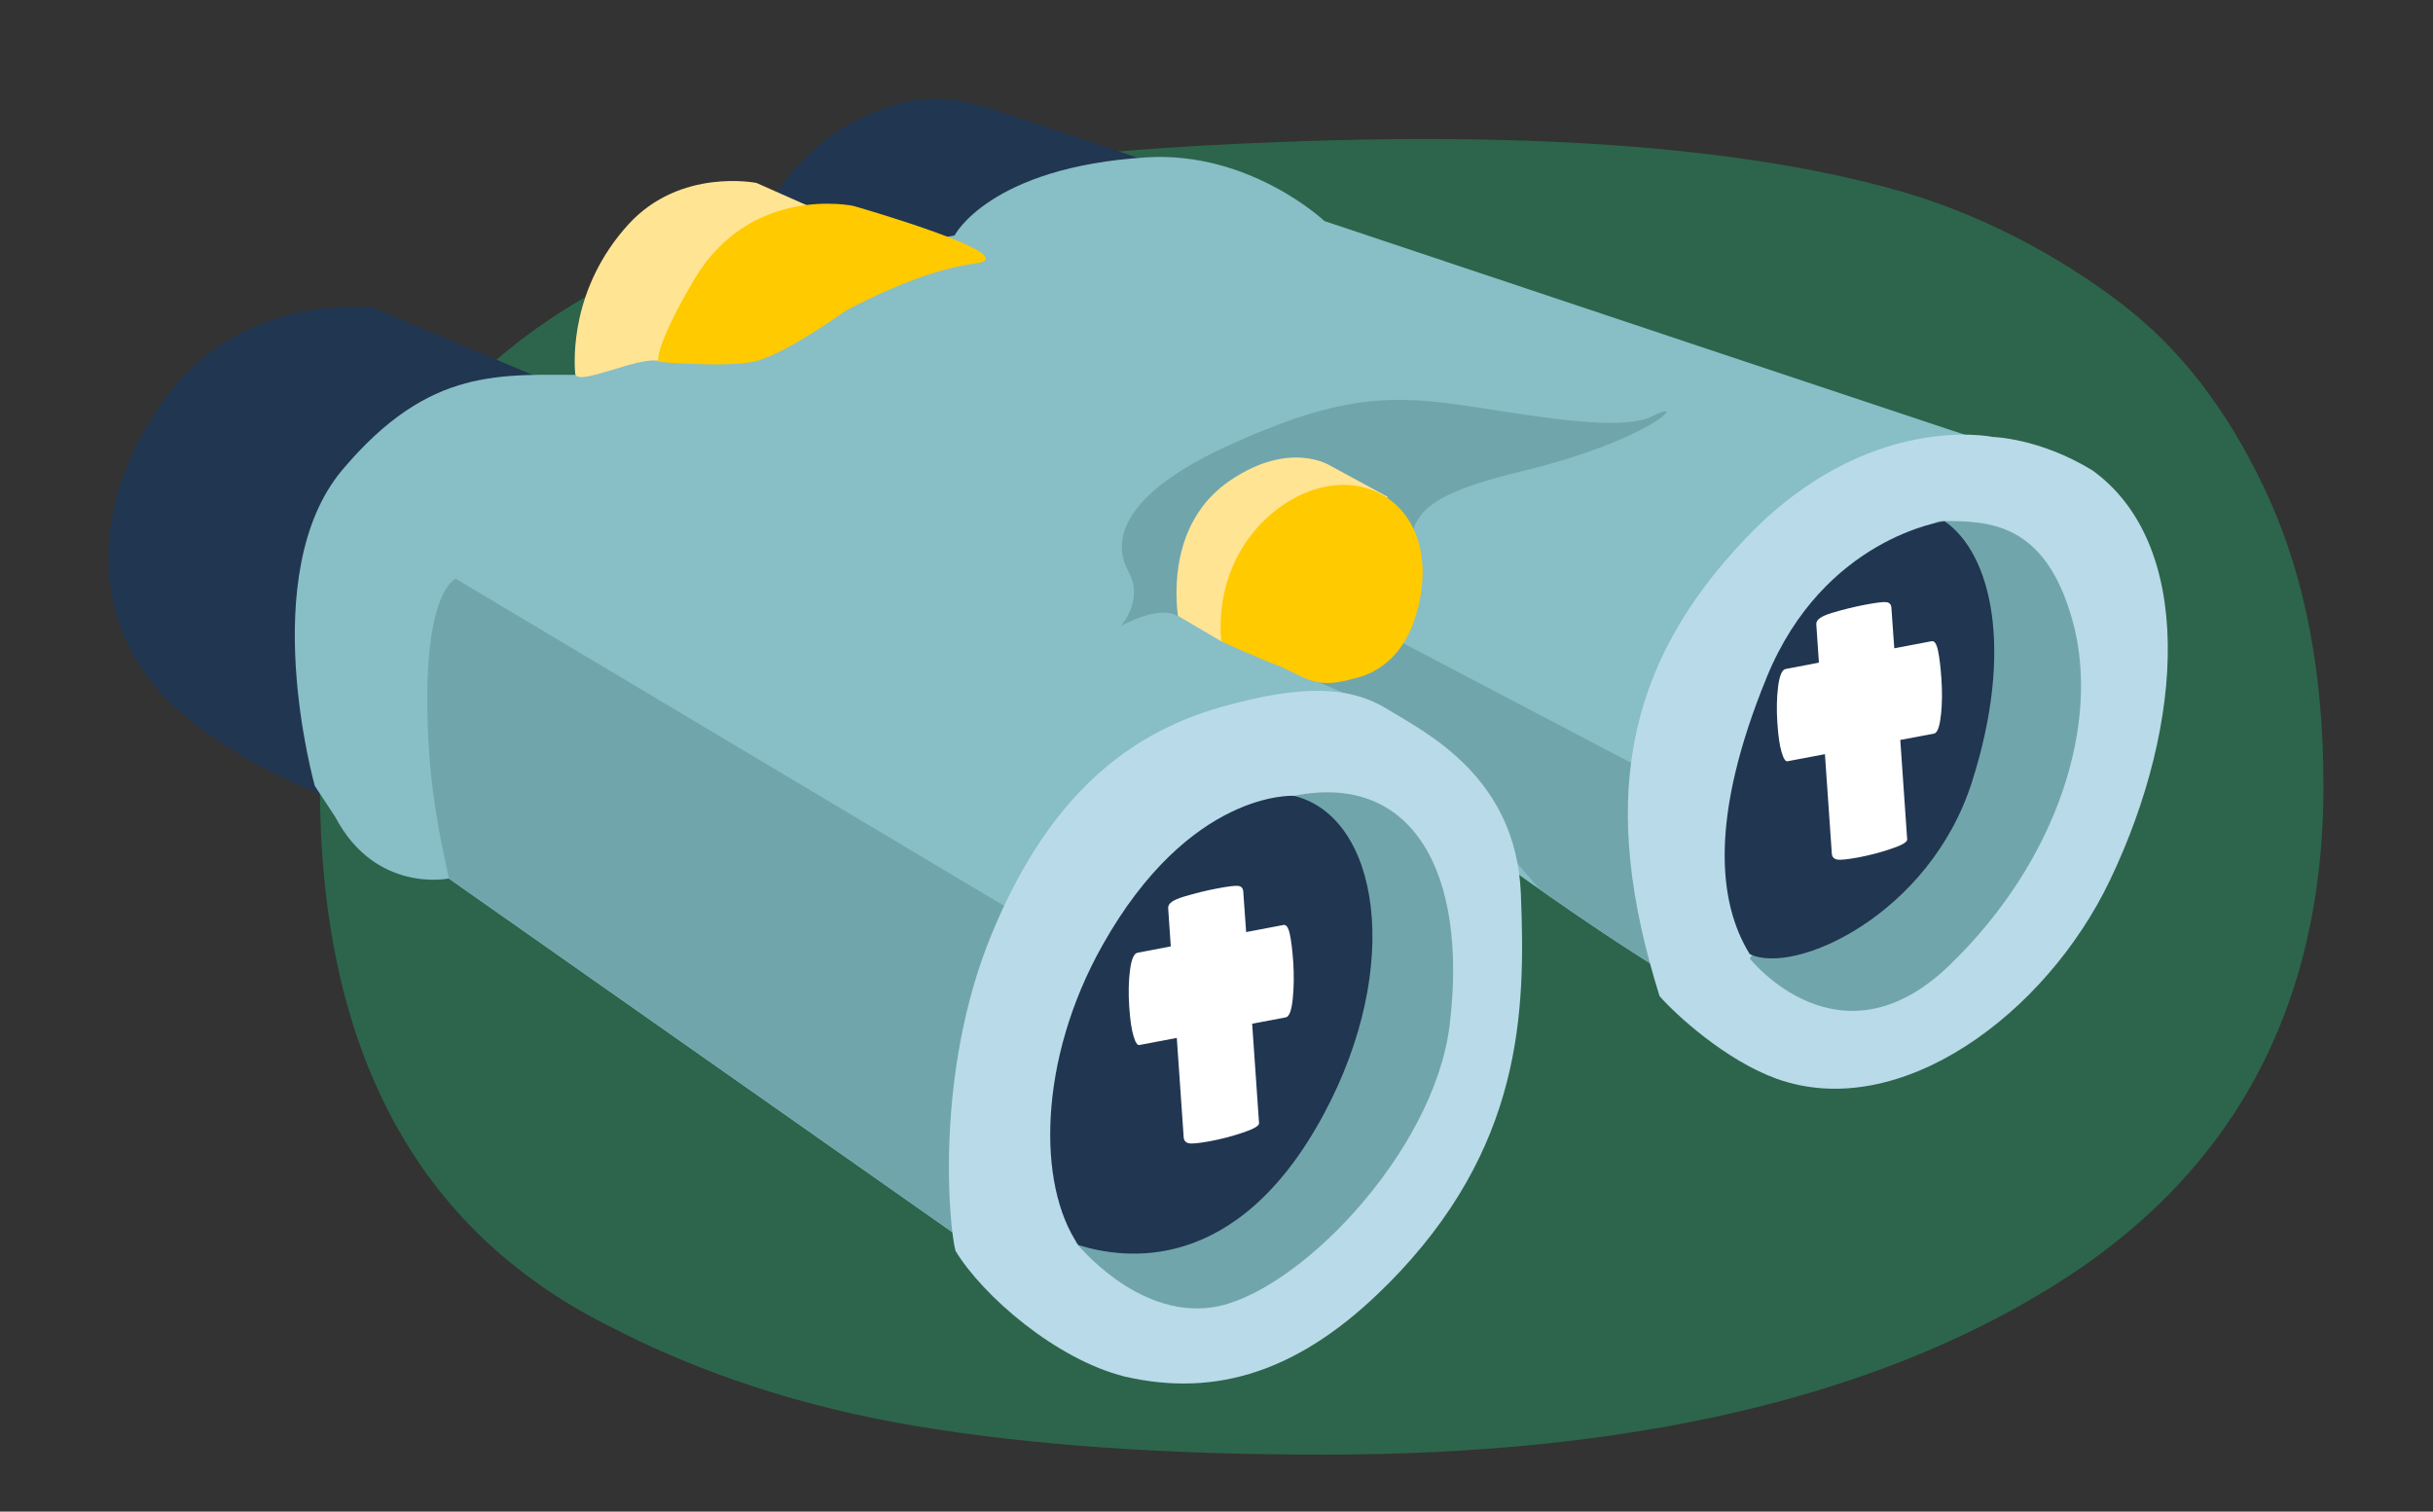 <svg viewBox="926.524 304.56 222.452 138.24" xmlns:xlink="http://www.w3.org/1999/xlink" xmlns="http://www.w3.org/2000/svg" data-name="Ebene_1" id="uuid-d809161c-018f-4c89-af78-028a13852d95" style="max-height: 500px" width="222.452" height="138.24">
  <rect x="926.524" y="304.56" width="222.452" height="138.24" fill="#333333" stroke="none"/>
  <defs>
    <style>
      .uuid-c814677e-7786-4e6c-b780-34d565b8ff3e, .uuid-16cdad5d-64ad-4bf0-a8e7-717f677a2e37 {
        fill: none;
      }

      .uuid-256a66c1-afa4-4aab-baed-324377a8eadd {
        fill: #eef1f3;
      }

      .uuid-53556375-60a7-4b17-a5af-0c2a1bbfe285 {
        fill: #88bec6;
      }

      .uuid-be961f67-11c1-4a9d-a95d-90c024f11631 {
        fill: #ae8c66;
      }

      .uuid-1532e70a-6931-44f6-9309-41cc7e33041b {
        fill: #ffe494;
      }

      .uuid-ad2f7e60-2c99-465e-b857-6917b6526643 {
        fill: #69896f;
      }

      .uuid-ca3299d3-403f-4d08-8d9a-598f3d43785a {
        clip-path: url(#uuid-1a44cbe6-b0a2-4cee-975f-bd21f78f37b6);
      }

      .uuid-ae1509bd-a9d0-45e6-89fc-e38e3aa14cc6 {
        fill: #2c654b;
      }

      .uuid-82e50e8a-ac16-4365-afa7-06457b999ee6 {
        fill: #2f5f78;
      }

      .uuid-3d2348a2-224f-42a7-8c3b-be79d62117a4 {
        fill: #70a6ab;
      }

      .uuid-6f6b2e96-98ab-4991-86c6-c87d4d8eaf6f {
        fill: #b78c72;
      }

      .uuid-16cdad5d-64ad-4bf0-a8e7-717f677a2e37 {
        stroke: #b3bcbe;
        stroke-miterlimit: 10;
        stroke-width: 2.09px;
      }

      .uuid-6dc0ffb5-91c6-4803-8db7-a3d8e2e7ba68 {
        fill: #00a7c6;
      }

      .uuid-e0d1596d-86fc-4b54-882d-456aa5459f83 {
        fill: #9b9ecb;
      }

      .uuid-0f95d795-d4b1-4118-a472-a41d961509b6 {
        clip-path: url(#uuid-bee970c8-06f1-4ebd-9b55-4fdc8c467fbc);
      }

      .uuid-d8483f99-47fc-43f0-97d5-617edddc3b38 {
        fill: #b3bcbe;
      }

      .uuid-c641bc64-ecf1-49af-a049-d6b846f6fb4b {
        clip-path: url(#uuid-212b281b-bdf8-441a-9f58-6157fa989fb2);
      }

      .uuid-bfb7ba88-13b2-4b15-9c1c-082667e3bbe1 {
        fill: #fff;
      }

      .uuid-9a350a10-87a1-4ba5-b00b-beb4cb1070d7 {
        fill: #96775a;
      }

      .uuid-6cca9d22-6b11-4d58-a8da-e716af2aff05 {
        fill: #87bfd6;
      }

      .uuid-0096f2ac-32a7-40b2-9133-b0b0d4e258c8 {
        fill: #3f3726;
      }

      .uuid-b04e3783-3398-4cf1-ba49-72e3f9699404 {
        clip-path: url(#uuid-dd1dd523-352a-4dc1-9ae2-935f4027da6c);
      }

      .uuid-9d9f9478-5c08-41a1-927a-2aeffaefe15e {
        fill: #b9dae9;
      }

      .uuid-6319fd45-9ce3-48ef-96cc-e76b14b1dff9 {
        fill: #213651;
      }

      .uuid-4fe2554e-811d-45a4-9093-864571851101 {
        fill: #d3dadd;
      }

      .uuid-6eba4490-24b5-4855-a872-cca07acc111b {
        fill: #a2abad;
      }

      .uuid-950dad6f-f337-46da-a08a-6c8bc8ebeba3 {
        fill: #98b881;
      }

      .uuid-eefaec92-efa9-47fb-944e-471957de3fa1 {
        fill: #ffca00;
      }

      .uuid-2077bd1c-e528-4b37-b4b4-1981070c84c6 {
        fill: #5c5e5d;
      }

      .uuid-b751b62c-0345-4b79-b679-321ab81c176b {
        fill: #d19f80;
      }

      .uuid-f40c1af6-b994-45bf-80ca-b449ae766b8d {
        fill: #c1d20a;
      }

      .uuid-6faa05f0-960c-42d8-9c90-6d53ab08332f {
        fill: #585044;
      }

      .uuid-4b8d83c5-798f-494d-9813-0efc114903d2 {
        fill: #dfecc2;
      }

      .uuid-0c6041e3-1213-4d8d-9f92-15531f696678 {
        clip-path: url(#uuid-58b2bb0e-ab8a-41e2-ae8e-2fd2e8d46fce);
      }

      .uuid-74924514-d567-458e-a088-950dba7ce71f {
        fill: #71769a;
      }
    </style>
    <clipPath id="uuid-1a44cbe6-b0a2-4cee-975f-bd21f78f37b6">
      <path d="M1031.37,318.96c-14.36.89-17.57,7.14-17.57,7.14,0,0-14.66,2.74-24.37,6.71-9.63,3.93-4.69,1.73-9.12,6.04-8.02,0-14.45-.85-22.47,8.66-8.03,9.5-2.54,28.93-2.54,28.93l1.87,2.81c3.7,7.04,10.38,5.64,10.38,5.64l48.99,34.42c2.75,3.17,12.67,16.26,29.99,4.43,23.85-16.29,18.16-39.7,18.16-39.7,0,0,10.18,7.36,16.09,10.62,4.79,3.69,9.17,8.9,20.23,5.21,12.04-4.01,17.32-15.42,20.7-28.09,3.38-12.67-1.9-23.02-5.91-24.29-4.01-1.27-68.17-22.72-68.17-22.72,0,0-6.23-5.87-15.05-5.87-.4,0-.81.01-1.22.04" class="uuid-c814677e-7786-4e6c-b780-34d565b8ff3e"/>
    </clipPath>
    <clipPath id="uuid-dd1dd523-352a-4dc1-9ae2-935f4027da6c">
      <polygon points="999.18 622.68 1028.28 636.26 1064.12 620.23 1034.42 611.32 999.18 622.68" class="uuid-c814677e-7786-4e6c-b780-34d565b8ff3e"/>
    </clipPath>
    <clipPath id="uuid-bee970c8-06f1-4ebd-9b55-4fdc8c467fbc">
      <path d="M1023.02,564.83c-17.26,3.2-27.41,15.01-25.51,34.28,1.71,17.36,19.77,31.02,37.02,27.82,17.26-3.2,30.78-20.95,26.66-38.18-3.06-12.79-17.4-24.41-32.75-24.41-1.8,0-3.61.16-5.41.49" class="uuid-c814677e-7786-4e6c-b780-34d565b8ff3e"/>
    </clipPath>
    <clipPath id="uuid-212b281b-bdf8-441a-9f58-6157fa989fb2">
      <rect height="32.17" width="82.6" y="550.94" x="986.88" class="uuid-c814677e-7786-4e6c-b780-34d565b8ff3e"/>
    </clipPath>
    <clipPath id="uuid-58b2bb0e-ab8a-41e2-ae8e-2fd2e8d46fce">
      <rect height="48.63" width="83.48" y="590.36" x="988.63" class="uuid-c814677e-7786-4e6c-b780-34d565b8ff3e"/>
    </clipPath>
  </defs>
  <g>
    <path d="M1138.96,376.33c0-10.05-1.64-18.72-4.9-26.01-3.27-7.3-7.46-13.02-12.55-17.18-5.1-4.15-12.69-8.62-21.05-11.04-8.37-2.41-24.53-5.66-54.81-4.63-30.28,1.04-46.32,4.29-63.05,12.86-17.89,9.24-26.83,24.57-26.83,46,0,24.1,8.75,40.57,26.26,49.41,8.46,4.42,17.89,7.51,28.27,9.24,10.39,1.74,22.79,2.61,37.22,2.61,27.88,0,50.1-5.12,66.64-15.37,16.54-10.24,24.81-25.54,24.81-45.9" class="uuid-ae1509bd-a9d0-45e6-89fc-e38e3aa14cc6"/>
    <path d="M996.74,323.19c.21,0,2.85-5.08,8.24-7.72,5.39-2.64,8.76-1.9,10.77-1.37,2.01.53,16.26,5.39,16.26,5.39,0,0-11.59-.76-16.58,7.81-2.64,4.54-18.69-4.11-18.69-4.11" class="uuid-6319fd45-9ce3-48ef-96cc-e76b14b1dff9"/>
    <path d="M977.63,339.87l-17-7.18s-11.93-1.59-19.11,8.45c-7.18,10.03-6.12,19.96-.74,26.29,5.39,6.34,16.25,10.24,16.25,10.24l20.6-37.8Z" class="uuid-6319fd45-9ce3-48ef-96cc-e76b14b1dff9"/>
    <path d="M955.31,376.44s-5.49-19.43,2.53-28.93c8.02-9.5,14.45-8.66,22.47-8.66,4.43-4.31-.5-2.11,9.12-6.04,9.71-3.97,24.37-6.72,24.37-6.72,0,0,3.21-6.25,17.57-7.14,9.45-.58,16.26,5.83,16.26,5.83,0,0,64.16,21.46,68.17,22.72,4.01,1.27,9.29,11.62,5.91,24.29-3.38,12.67-8.66,24.07-20.7,28.09-11.06,3.69-15.44-1.52-20.23-5.21-5.91-3.27-16.09-10.62-16.09-10.62,0,0,5.69,23.42-18.16,39.7-17.32,11.83-27.24-1.27-29.99-4.43l-48.99-34.42s-6.68,1.4-10.38-5.64" class="uuid-53556375-60a7-4b17-a5af-0c2a1bbfe285"/>
    <g class="uuid-ca3299d3-403f-4d08-8d9a-598f3d43785a">
      <polygon points="1051.86 361.83 1077.2 375.13 1081.16 402.06 1056.27 373.05 1053.92 369.85 1043.2 365.31 1051.86 361.83" class="uuid-3d2348a2-224f-42a7-8c3b-be79d62117a4"/>
      <path d="M968.18,357.48l54.37,32.44,16.99,4.44,18.86,6.97-41.75,31.47-59.44-27.66,12.28-13.09s-3.09-9.69-3.7-18.26c-1.06-14.99,2.38-16.29,2.38-16.29" class="uuid-3d2348a2-224f-42a7-8c3b-be79d62117a4"/>
    </g>
    <path d="M1028.97,361.83s2.2-2.34.72-5.03c-1.48-2.68-.85-7.01,9.5-11.66,8.41-3.78,13-4.43,18.85-3.8,5.85.63,16.2,3.01,19.58,1.27,3.38-1.75.15,2.12-12.04,5.07-12.18,2.95-8.99,5.15-11.14,9.8-2.15,4.65-20.28,3.42-20.28,3.42,0,0-1.24-1.14-5.21.93" class="uuid-3d2348a2-224f-42a7-8c3b-be79d62117a4"/>
    <path d="M1053.4,350l-5.24-2.85s-3.67-2.39-9.19,1.37c-4.8,3.27-5.17,8.95-4.75,12.36,2.32,1.37,3.95,2.32,3.95,2.32l11.15-4.22,4.08-8.98Z" class="uuid-1532e70a-6931-44f6-9309-41cc7e33041b"/>
    <path d="M1001.39,323.82l-5.7-2.53s-6.97-1.42-11.72,3.8c-5.28,5.81-4.96,12.35-4.86,13.62.11,1.27,5.57-1.5,7.59-1.16,2.02.34,14.69-13.73,14.69-13.73" class="uuid-1532e70a-6931-44f6-9309-41cc7e33041b"/>
    <path d="M1038.18,363.2c-.68-8.41,5.34-13.73,10.3-14.25,4.96-.53,9.08,3.48,7.92,10.14-1.05,6-4.65,7.21-6.12,7.53-3.31.95-4.12.07-6.65-1.09-2.01-.74-5.45-2.32-5.45-2.32" class="uuid-eefaec92-efa9-47fb-944e-471957de3fa1"/>
    <path d="M1108.67,344.51s-11.4-2.38-22.49,9.23c-11.29,11.82-13.41,24.39-7.92,41.92,1.48,1.69,6.04,5.88,10.72,7.56,11.24,4.02,24.6-5.9,30.46-18.16,6.93-14.49,7.7-30.77-1.6-37.48-4.9-3-9.17-3.06-9.17-3.06" class="uuid-9d9f9478-5c08-41a1-927a-2aeffaefe15e"/>
    <path d="M1003.81,333s6.65-3.7,11.83-4.33c5.17-.63-11.09-5.28-11.09-5.28,0,0-9.38-2.02-14.57,6.76-3.68,6.23-3.27,7.5-3.27,7.5,0,0,5.91.53,8.66,0,2.74-.53,8.45-4.65,8.45-4.65" class="uuid-eefaec92-efa9-47fb-944e-471957de3fa1"/>
    <path d="M1053.4,422.02c12.38-12.46,12.61-24.92,12.18-35.69-.42-10.77-8.74-14.78-12.18-16.9s-7.74-2.32-15.23-.21c-9.68,2.73-16.31,9.5-20.95,20.7-5.29,12.75-3.92,26.93-3.33,29.04,2.49,4.1,9.18,9.92,15.47,11.49,8.34,1.92,16.06-.4,24.03-8.43" class="uuid-9d9f9478-5c08-41a1-927a-2aeffaefe15e"/>
    <path d="M1086.5,392.21s8.17,10.34,18.23.66c10.05-9.69,13.83-22.28,11.31-31.47-2.51-9.19-7.79-9.19-11.96-9.19s-1.03,18.48-1.03,18.48l-16.55,21.52Z" class="uuid-3d2348a2-224f-42a7-8c3b-be79d62117a4"/>
    <path d="M1044.82,377.34s2.93,20.43,2.72,20.94c-.21.51-23.25,18.04-23.25,18.04l.63,1.9s5.45,6.86,12.37,5.91c7.64-1.05,20.36-14.08,21.78-25.85,1.68-13.85-3.35-23.14-14.24-20.94" class="uuid-3d2348a2-224f-42a7-8c3b-be79d62117a4"/>
    <path d="M1044.82,377.34s-9.5-.58-17.51,13.69c-5.88,10.47-5.96,21.92-2.19,27.39,4.08,1.28,14.44,2.89,22.42-11.93,7.33-13.62,5.09-27.24-2.71-29.15" class="uuid-6319fd45-9ce3-48ef-96cc-e76b14b1dff9"/>
    <path d="M1044.72,395.91c.11-1.06.12-2.16.05-3.32-.08-1.15-.19-2.03-.32-2.62-.13-.59-.32-.87-.57-.82l-3.42.65-.26-3.66c-.01-.34-.17-.52-.45-.56-.28-.04-.92.04-1.93.23-1.01.19-2.02.44-3.02.74-1,.3-1.48.61-1.47,1.04l.24,3.52-3.04.58c-.33.06-.56.6-.69,1.6-.13,1.01-.15,2.12-.07,3.32.08,1.21.21,2.11.39,2.69.17.59.35.86.53.83l3.43-.65.63,9.1c.02.28.17.46.45.53.28.07.92,0,1.94-.18,1.01-.19,2.02-.45,3.02-.79,1-.33,1.49-.62,1.48-.86l-.63-9.1,3.08-.58c.31-.06.52-.62.63-1.68" class="uuid-bfb7ba88-13b2-4b15-9c1c-082667e3bbe1"/>
    <path d="M1104.31,352.22s-11,1.48-16.24,14.25c-5.24,12.78-4.5,20.59-1.57,25.34,4.09,2.01,16.45-3.59,20.32-15.73,3.88-12.14,1.78-20.91-2.51-23.86" class="uuid-6319fd45-9ce3-48ef-96cc-e76b14b1dff9"/>
    <path d="M1103.99,369.96c.11-1.06.12-2.16.04-3.32-.08-1.15-.19-2.03-.32-2.62-.13-.59-.32-.87-.57-.82l-3.42.65-.26-3.66c-.01-.34-.17-.52-.45-.56-.28-.04-.92.04-1.93.23-1.01.19-2.02.44-3.02.74-1,.3-1.48.61-1.47,1.04l.24,3.52-3.04.58c-.33.06-.56.6-.69,1.6-.13,1.01-.15,2.12-.07,3.32.08,1.21.21,2.11.39,2.69.17.59.35.86.53.83l3.43-.65.63,9.1c.02.28.17.46.45.53.28.07.93,0,1.94-.18,1.01-.19,2.02-.45,3.02-.79,1-.33,1.49-.62,1.48-.86l-.63-9.1,3.08-.58c.31-.06.52-.62.63-1.68" class="uuid-bfb7ba88-13b2-4b15-9c1c-082667e3bbe1"/>
  </g>
  <g>
    <path d="M865.97,622.08c2.07-76.11-146.18-66.66-171.51-16.44-25.33,50.22,169.25,99.63,171.51,16.44" class="uuid-950dad6f-f337-46da-a08a-6c8bc8ebeba3"/>
    <path d="M769.1,650.68c6.97,2.6,87.98-24.88,87.98-24.88l-14.76-5.21-83.9,22.28s3.7,5.21,10.68,7.81" class="uuid-3d2348a2-224f-42a7-8c3b-be79d62117a4"/>
    <path d="M848.69,598.17l-35.88-12.58s-83.61,36.45-83.32,37.03c.29.58,41.95,26.5,41.95,26.5l72.62-29.97,4.63-20.98Z" class="uuid-2077bd1c-e528-4b37-b4b4-1981070c84c6"/>
    <path d="M691.3,576.16c-1.81,2.04-8.32,18.39-3.98,27.07,4.34,8.68,81.52,47.45,81.52,47.45,0,0,.21-21.82,3.47-28.07,3.47-6.65,80.14-26.62,80.14-26.62l-91.71-40.22s-67.63,18.33-69.44,20.38" class="uuid-53556375-60a7-4b17-a5af-0c2a1bbfe285"/>
    <path d="M773.91,622.53c-2.81,1.63-5.79,22.71-2.6,26.18,3.18,3.47,79.85-22.57,79.85-22.57,0,0-4.19-20.54-2.46-28.06-4.2.14-68.57,20.83-74.79,24.45" class="uuid-bfb7ba88-13b2-4b15-9c1c-082667e3bbe1"/>
    <path d="M700.49,576.16c1.15,1.28-.35,1.36-1.95,1.44,8.73,4.03,72.4,37.18,75.21,38.81-1.77-3.55,4.05-1.5,7.03-1.04-2.53-2.26-78.12-39.2-80.29-39.2" class="uuid-3d2348a2-224f-42a7-8c3b-be79d62117a4"/>
    <path d="M775.2,638.49c1.16,0,6.65,9.01,7.23,12.19.58,3.18,4.37,3.85,6.68,5.87,2.32,2.03,1.74,1.45,4.05,0,2.31-1.45-5.47-2.11-6.92-6.16-1.45-4.05-5.3-11.95-6.45-13.02-1.62.38-4.6,1.12-4.6,1.12" class="uuid-eefaec92-efa9-47fb-944e-471957de3fa1"/>
    <path d="M780.73,577.89c-1.43-1.06-6.1-3.75-7.25-4.27-1.15-.52-1.92-.71-2.29-.57l-7.44,2.56-6.1-3.44c-.55-.33-1.1-.43-1.67-.36-.57.07-1.63.39-3.17.97-1.55.58-3.01,1.21-4.37,1.88-1.37.68-1.77,1.16-1.07,1.58l5.85,3.3-7.58,3.02c-.51.19-.1.79,1.21,1.81,1.31,1.02,2.97,2.1,4.98,3.23,2.01,1.14,2.89,1.51,4.1,2,1.22.5,1.96.69,2.24.59l7.71-3.33,16.33,9.07c.47.27,1.02.38,1.63.33.62-.04,1.7-.35,3.24-.93,1.55-.58,2.98-1.22,4.29-1.93,1.31-.71,1.77-1.18,1.37-1.4l-16.74-9.15,6.16-3.11c.48-.18,0-.8-1.42-1.86" class="uuid-6319fd45-9ce3-48ef-96cc-e76b14b1dff9"/>
  </g>
  <g>
    <path d="M694.27,373.21c61.97-31.99,98.24-49.47,127.81-44.21,69.43,12.36,74.81,106.25,16.53,134.06-78.76,37.6-234.16-43.49-144.35-89.86" class="uuid-4b8d83c5-798f-494d-9813-0efc114903d2"/>
    <path d="M827.64,392.46l-29.05,2.8c-1.33.13-1.26-1.81-1.16-2.8,1.14-11.38,2.18-22.75,7.1-40.14l8.25-2.12c8,10.48,11.72,23.98,14.87,42.26" class="uuid-6cca9d22-6b11-4d58-a8da-e716af2aff05"/>
    <path d="M743.4,464.89c32.27,1.82,61.76-6.93,55.89,3.1-5.86,10.02-101.55,14.86-101.88,6.07s30.41-10.04,45.99-9.17" class="uuid-4fe2554e-811d-45a4-9093-864571851101"/>
    <path d="M820.77,476.51c-16.88-5.2-32.39.38-29.24-8.95,3.15-9.34,53.28-4.07,53.39,4.69.11,8.76-16,6.77-24.15,4.26" class="uuid-4fe2554e-811d-45a4-9093-864571851101"/>
    <polygon points="747.18 442.57 784.92 433.2 790.46 463.22 797.45 461.74 793.33 428.88 748.25 421.69 747.18 442.57" class="uuid-6f6b2e96-98ab-4991-86c6-c87d4d8eaf6f"/>
    <g>
      <path d="M747.17,442.9c10.33-1.8,30.38-5.65,37.12-9.66-.56,8.07,0,10.37,1.91,21.83l10.37-1c-1.36-17.66,4.8-39.51-8.14-38.98-16.48.66-29.54,2.52-40.26,5.23l-.99,22.58Z" class="uuid-6eba4490-24b5-4855-a872-cca07acc111b"/>
      <path d="M736.75,458.84c-2.12-.05-13.93,3.5-39.45-.92l.86,6.3c24.87,7.07,38.35,3.04,41.54,3.99,3.19.95-.84-9.32-2.95-9.37" class="uuid-b751b62c-0345-4b79-b679-321ab81c176b"/>
      <path d="M731.67,431.27c.51,11.93,6.15,22.99,8.61,25.38-3.17-1.43-24.18,2.45-38.05.86l1.29,9.45c13.2,3.84,38.86,7.99,47.42,6.15,11.01-2.37,3.93-30.65,6.23-43.52l-25.49,1.66Z" class="uuid-d8483f99-47fc-43f0-97d5-617edddc3b38"/>
      <path d="M692.62,457.64l5.65-.41c-.32,2.12.26,4.63,1.74,7.55-1.09,2.1-.85,3.08-1.37,5.68,1.59.61,2.74.56,2.55,2.29-.08.75-.19,1.77-.19,1.77l-7.03.72-.89-6.26-.44-3.2-.99-7.3.96-.84Z" class="uuid-256a66c1-afa4-4aab-baed-324377a8eadd"/>
      <path d="M776.03,403.11l11.92,10.65c3.39,1.27,6.18,2.72,8.38,4.34.5.56,1.07,1.64-1.2,1.24-2.27-.4-4.51-.6-5.07.04-.29.34-.46.58.19,1.88-.35,1.43-2.36-.37-5.55-4.93l-12.19-6.49,3.51-6.74Z" class="uuid-be961f67-11c1-4a9d-a95d-90c024f11631"/>
      <path d="M744.02,392.97l10.51-13.19c3.59,1.37,19.42,16.12,24.18,24.25,2.29,3.92,6.5,6.64,7.9,8.25l-4.01,3.38c-2.15.55-3.97,1.35-7.1-.3-3.47-1-25.23-24.59-31.48-22.39" class="uuid-74924514-d567-458e-a088-950dba7ce71f"/>
      <path d="M723.76,400.85l8.79.96c-8.98,21-13.73,32-14.25,32.98-1.17,2.21.43,5.92,1.07,7.9-2.87.94-2.1-3.57-5.73-2.33-3.31,1.14-5.99,3.54-9.4.91-.42-.32-.8-1.42.47-2.11,3.17-1.72,7.8-4.82,8.5-5.92.95-1.51,4.47-12.31,10.54-32.39" class="uuid-be961f67-11c1-4a9d-a95d-90c024f11631"/>
      <path d="M746.76,366.07c-3.08-2.55-5.46-5.91-5.89-10.08-1.26-12,15.7-12.3,19.97-6.89,4.26,5.42,6.56,20.66,2.6,22.46-1.58.72-5.29.3-9.26-1.23l5.06,15.53-13.29,2.34.82-22.14Z" class="uuid-be961f67-11c1-4a9d-a95d-90c024f11631"/>
      <path d="M754.43,343.51c-1.91-.23-4.58.04-5.67.37.36-1.62.32-3.35-.18-4.96-.48-1.56-1.43-2.79-2.34-4.1-.42-.6-.88-1.19-1.48-1.6-.61-.42-1.33-.64-2.06-.68-.74-.04-1.48.11-2.16.38-.3.12-.56.32-.85.45-.3.14-.49-.03-.75-.19-.64-.38-1.49-.47-2.2-.44-.8.04-1.59.31-2.3.69-.68.38-1.31.91-1.73,1.6-.19.31-.35.64-.43,1-.03.15-.03.23-.15.3-.12.07-.26.1-.39.16-1.18.65-2.08,1.81-2.45,3.15-.21.79-.15,2.09.15,3.52.3,1.42,2.25,4.94,3.7,6.09,1.29,1.03,3.03,1.55,4.62,1.63-.81,1.34-1.23,2.92-1.47,4.48-.26,1.7-.3,3.43-.13,5.15.17,1.64.46,3.35,1.11,4.86.61,1.41,1.59,2.49,2.99,3.04.64.25,1.31.4,1.98.54.66.13,1.32.25,1.99.27,1.27.04,2.67-.26,3.44-1.4.28-.41.57-.92.75-1.39.06-.17.1-.28-.04-.41-.16-.16-.4-.26-.59-.37-1.09-.64-1.87-1.61-2.24-2.86-.38-1.27-.33-3.01.84-3.8,1.43-.97,3.29-.47,4.81.03.22-2.18,1.1-4.26,2.83-5.55,1.91-1.42,4.29-1.97,6.28-3.25.52-.33,1.04-.7,1.37-1.26.14-.23.29-.53.32-.8.03-.36-.25-.62-.47-.86-1.18-1.28-5.18-3.57-7.09-3.81" class="uuid-0096f2ac-32a7-40b2-9133-b0b0d4e258c8"/>
      <path d="M758.77,381.9c2.67,22.96,8.47,28.7,9.54,43.07-3.61,8.2-33.53,15.1-37.16,6.31-1.47-3.56-1.87-7.72-1.5-12.15-1.51,3.28-2.73,6.11-3.66,8.5-1.6,4.11-6.16,4.31-6.33,5.95l-5.74-2.25c.63-2.17-2.04-3.54-.77-8.42,5.68-21.83,16.36-36.97,32.05-45.4l.38-2.15c.15-.88.99-1.46,1.87-1.31l10.74,1.89c.88.15,1.46.99,1.31,1.87l-.72,4.11Z" class="uuid-e0d1596d-86fc-4b54-882d-456aa5459f83"/>
      <path d="M788.13,461.2s-.02.04-.02.07c-.35,1.12-.5,1.96-.48,2.52.04.73.21,1.8.53,3.19.86-.05,8.56-.47,23.1-1.27.5-2,.1-3.05-1.2-3.13-1.3-.09-2.38-.17-3.24-.25l-9.83-4.32c-.27-.1-.57.03-.68.3,0,0,0,0,0,.01l-1.6,1.79c-1.17.62-2.13.95-2.88.99-.57.03-.31-.34-1.31-.71-.26-.1-1.58.12-1.82.22-.25.11-.47.31-.57.59" class="uuid-256a66c1-afa4-4aab-baed-324377a8eadd"/>
      <path d="M811.45,331.48c1.49,4.86,1.49,9.37.07,12.83l6.76,14.51-11.26,2.6-1-11.41c-1.1.48-2.33.81-3.69.97-5.42.44-10.46-12.53-8.92-18.27.75-2.82,4.38-5.57,8.24-6.46,4-.92,8.25.15,9.8,5.23" class="uuid-be961f67-11c1-4a9d-a95d-90c024f11631"/>
      <path d="M848.47,350.78c.17.22.34.45.49.69,1.56,2.37,2.23,5.14,2.43,7.94.19,2.62-.09,5.12-1.42,7.43-1.42,2.49-3.73,4.27-6.68,4.28-4.28.01-7.94-3.28-10.34-6.52-1.39-1.87-2.45-3.95-3.19-6.16-.98-2.95-1.15-6.03-1.72-9.07-.26-1.43-.65-2.82-1.19-4.16-.53-1.31-1.21-2.47-2.6-2.94-1.48-.5-2.86-.9-4.2-1.74-1.28-.81-2.44-1.82-3.36-3.03-1.79-2.35-2.85-5.21-4.12-7.86-1.04-2.16-2.17-4.44-4.01-6.03-.77-.66-1.66-1.42-1.77-.33,6.14-.29,10.14,6.45,9.71,12.17-.23,3.09-4.85,7.7-7.29,6.67-1.55-.65-1.04-2.1-.71-3.05.63-1.83.5-3.95-1.6-4.63-1.06-.35-1.9.43-2.42,1.13-.36.49-.57.95-.58.95-.45.07-4.73-1.2-8.06-3.71-2.54.75-3.32-.86-3.03-2.39.29-1.53,3.73-4.16,5.72-4.97,1.44-.59,5.43-1.69,6.18-1.86.48-.11,1.02-.12,1.2-.62.15-.41.43-1.98.81-2.18.44-.24.9-.44,1.35-.65,1.3-.58,2.65-.98,4.06-1.18,2.65-.37,5.27.06,7.61,1.36,2.59,1.43,4.68,3.7,6.28,6.16,1.71,2.63,2.63,5.5,3.67,8.42.99,2.79,2.51,5.34,4.67,7.39,2.18,2.07,4.82,2.85,7.55,3.9,2.53.96,4.89,2.43,6.55,4.57l.02.03Z" class="uuid-6faa05f0-960c-42d8-9c90-6d53ab08332f"/>
      <path d="M804.93,323.94c.53.16,1.7-.6,2.58-.12.88.48,1.72.96,2.02.5.3-.46,1.82-.52.37-1.77-1.46-1.25-1.64-.32-2.51-1.39-.87-1.07-1.73-2.57-2.95-.56-1.22,2.01-2.24,2.54.49,3.35" class="uuid-e0d1596d-86fc-4b54-882d-456aa5459f83"/>
    </g>
    <polygon points="828.25 415.92 831.16 421.88 848.83 461.81 843.06 461.79 820.54 419.88 828.25 415.92" class="uuid-9a350a10-87a1-4ba5-b00b-beb4cb1070d7"/>
    <g>
      <path d="M840.8,459.09s0,0,.01,0l1.57,1.06c1.27-.17,2.18-.46,2.73-.88.42-.32.83-.95,1.25-1.89.23-.51.85-.64,1.38-.29.02.01.04.03.07.04,1.06.78,1.79,1.43,2.19,1.94.51.67,1.17,1.72,1.98,3.14l-16.95,13.01c-1.82-1.46-2.32-2.63-1.48-3.51.84-.87,1.53-1.61,2.07-2.21l4.5-10.29c.03-.07.07-.12.12-.16.15-.11.37-.12.57.01" class="uuid-256a66c1-afa4-4aab-baed-324377a8eadd"/>
      <path d="M828.42,383.31c7.15,10.18,3.5,33.34,5.41,38.63,4.78,13.25,12.55,27.45,13.56,31.65l-10.05,1.52c-2.64-4.18-10.14-14.94-17.07-23.2-13.89-16.54-12.39-35.6-14.17-49.53l22.32.93Z" class="uuid-6319fd45-9ce3-48ef-96cc-e76b14b1dff9"/>
    </g>
    <polygon points="823.1 376.94 816.18 424.02 814.4 464.52 808.85 462.92 810.76 369.53 823.1 376.94" class="uuid-9a350a10-87a1-4ba5-b00b-beb4cb1070d7"/>
    <g>
      <path d="M815.77,463.02s.02.04.02.06c.35.95.53,1.67.54,2.16,0,.64.41,2.63-.35,4.04-1.69.01-6.79.05-19.34.16-.53-1.71-.6-2.98.23-3.57.83-.59,2.12-.73,2.86-.84l9.15-4.17c.23-.1.5,0,.6.22,0,0,0,0,0,.01l.57,1.35c1.04.47,1.88.71,2.53.7.49,0,1.15-.19,1.99-.57.22-.1.46-.1.67-.03.22.08.42.25.52.48" class="uuid-256a66c1-afa4-4aab-baed-324377a8eadd"/>
      <path d="M830.75,383.03c1.32,18.49-15.02,61.43-15.12,74.35l-8.87-.39c-.28-12.96-1.96-66.43,6.37-85.41l17.62,11.44Z" class="uuid-6319fd45-9ce3-48ef-96cc-e76b14b1dff9"/>
      <path d="M829.15,349.87c7.25,12.98,11.68,42.95,10.08,45.51-1.07,1.7-6.07,2.19-15,1.45l-9.66-45.59c3.76-2.6,6.85-4.01,9.27-4.25,2.44-.23,4.21.73,5.31,2.89" class="uuid-74924514-d567-458e-a088-950dba7ce71f"/>
      <path d="M852.73,400.86c.84.91,5.67,2.99,8.91,4.04,1.3.42,1.13,1.5.8,1.87-2.71,3.03-5.61,1.26-8.88.77-1.83-.27-2.34.66-2.77,1.58-.41.88-.76,1.75-2.14,1.57.26-1.94,1.1-5.67-.37-7.51-.65-.82-5.59-8.15-14.82-21.98l7.63-2.29c6.62,13.4,10.5,20.72,11.64,21.96" class="uuid-be961f67-11c1-4a9d-a95d-90c024f11631"/>
      <path d="M827.64,392.46l-20.58,6.69c-1.66.37-4.07.68-4.2-.69-2.61-11.31.1-24,2.81-42.66l7.1-5.6c8,10.48,11.72,23.98,14.87,42.26" class="uuid-9d9f9478-5c08-41a1-927a-2aeffaefe15e"/>
      <path d="M814.09,349.68c19.24,10.35,32.05,27.12,38.31,51.08l-5.97,1.78c-4.49-4.31-10.21-11.52-17.16-21.64,2.44,6.26,4.4,12.73,5.41,18.93l-26.15,2.52c-4.2-8.21-3.77-25.49,1.29-51.86l4.27-.81Z" class="uuid-6cca9d22-6b11-4d58-a8da-e716af2aff05"/>
      <path d="M817.1,351.42c-18.3-1,9.81,49.74,17.61,43.88" class="uuid-16cdad5d-64ad-4bf0-a8e7-717f677a2e37"/>
    </g>
  </g>
  <g>
    <path d="M1083.08,636.99c-41.41-4.43-57.1-15.54-88.72-5.57-38.43,12.12-18.29,66.79,17.65,75.14,35.94,8.35,140.39-62.15,71.07-69.57" class="uuid-4fe2554e-811d-45a4-9093-864571851101"/>
    <polygon points="1028.28 636.26 1064.12 620.23 1063.92 665.63 1028.28 682.59 1028.28 636.26" class="uuid-ae1509bd-a9d0-45e6-89fc-e38e3aa14cc6"/>
    <polygon points="1028.28 636.26 999.18 622.68 1000.36 666.16 1028.28 682.59 1028.28 636.26" class="uuid-ad2f7e60-2c99-465e-b857-6917b6526643"/>
    <polygon points="1034.42 611.32 999.18 622.68 1028.28 636.26 1064.12 620.23 1034.42 611.32" class="uuid-950dad6f-f337-46da-a08a-6c8bc8ebeba3"/>
    <g class="uuid-b04e3783-3398-4cf1-ba49-72e3f9699404">
      <path d="M1019.92,618.38c-3.48.69-15.17,6.92-5.17,10.02,10.01,3.1,23.89,1.22,30.84-2.97,6.95-4.19,12.6-8.72-3.47-7.62-16.08,1.1-18.73-.12-22.2.57" class="uuid-ad2f7e60-2c99-465e-b857-6917b6526643"/>
    </g>
    <path d="M1034.53,626.92c17.26-3.2,30.78-20.95,26.66-38.18-3.41-14.28-20.91-27.12-38.17-23.92-17.26,3.2-27.41,15.01-25.51,34.28,1.71,17.36,19.77,31.01,37.02,27.82" class="uuid-f40c1af6-b994-45bf-80ca-b449ae766b8d"/>
    <g class="uuid-0f95d795-d4b1-4118-a472-a41d961509b6">
      <g class="uuid-c641bc64-ecf1-49af-a049-d6b846f6fb4b">
        <path d="M1003.05,575s14.2-2.78,16.96,4.24c2.76,7.02,18.82-10.8,34.82-6.05s-8.74-14.47-8.74-14.47l-49.86,4.85,6.83,11.42Z" class="uuid-950dad6f-f337-46da-a08a-6c8bc8ebeba3"/>
      </g>
      <g class="uuid-0c6041e3-1213-4d8d-9f92-15531f696678">
        <path d="M1061.93,599.9c-1.43-5.6-1.66-1.15-10.33,5.78-8.67,6.93-29.08,18.11-50.88,3.32-5-3.39-4.29,3.65,4.67,14.78,8.96,11.13,13.31,22.69,36.87,5.32,23.56-17.37,21.85-20.68,19.66-29.21" class="uuid-950dad6f-f337-46da-a08a-6c8bc8ebeba3"/>
      </g>
    </g>
    <polygon points="985.07 571.83 958.89 558.93 960.15 565.39 985.84 578.38 985.07 571.83" class="uuid-6cca9d22-6b11-4d58-a8da-e716af2aff05"/>
    <polygon points="985.07 571.83 1104.06 558.61 1104.23 565.08 985.84 578.38 985.07 571.83" class="uuid-6dc0ffb5-91c6-4803-8db7-a3d8e2e7ba68"/>
    <polygon points="1062.26 550.79 958.89 558.93 985.07 571.83 1104.06 558.61 1062.26 550.79" class="uuid-9d9f9478-5c08-41a1-927a-2aeffaefe15e"/>
    <path d="M1054.25,522.6l3.44-14.78-9.58-1.96s-49.21-.4-54.01.03c-4.22,3.22-2.06,20.29-1.57,23.36,1.35,1.53,10.24,3.38,10.24,3.38l51.49-10.03Z" class="uuid-82e50e8a-ac16-4365-afa7-06457b999ee6"/>
    <path d="M1016.85,507.86l26.93-11.82-1.23-1.13-9.62-1.28s-21.64-1.32-23.88.93c-.91.92-1.04,11.16-1.04,11.16l8.85,2.13Z" class="uuid-82e50e8a-ac16-4365-afa7-06457b999ee6"/>
    <path d="M1008.3,529.35s-1.47,24.03-.89,26.45c.58,2.41,11.79,6.05,11.79,6.05l5.2-37.6-16.1,5.1Z" class="uuid-82e50e8a-ac16-4365-afa7-06457b999ee6"/>
    <path d="M1058.91,528.13c.71-3.04,1.07-6.28,1.07-9.72,0-3.43-.18-6.06-.53-7.87-.36-1.81-1.02-2.72-1.99-2.72h-13.47l-.02-10.9c.04-1.01-.51-1.61-1.58-1.88-1.07-.27-3.59-.41-7.58-.41-3.98,0-7.97.16-11.95.49-3.98.32-5.93.95-5.98,2.25v10.45s-11.97,0-11.97,0c-1.3,0-2.33,1.44-3.11,4.32-.78,2.88-1.17,6.12-1.17,9.71,0,3.6.26,6.31.78,8.12.52,1.82,1.13,2.72,1.85,2.72h13.51s0,27.06,0,27.06c0,.84.54,1.44,1.61,1.8,1.07.36,3.59.53,7.58.54,3.99,0,7.97-.21,11.95-.63,3.98-.42,5.98-.98,5.97-1.7v-27.06h12.15c1.23,0,2.2-1.52,2.92-4.57" class="uuid-6319fd45-9ce3-48ef-96cc-e76b14b1dff9"/>
  </g>
  <g>
    <g>
      <path d="M1337.77,557.29c-69.21-8.57-109.29-12.41-135.21,2.76-60.86,35.63-33.41,125.57,30.89,131.5,86.9,8.01,204.63-121.85,104.32-134.26" class="uuid-9d9f9478-5c08-41a1-927a-2aeffaefe15e"/>
      <path d="M1318.23,698.88c-23.88.08-35.18,2.26-36.08,6.01-.9,3.76,15.57.21,35.75,2.12,20.18,1.91,40.34-8.26.33-8.13" class="uuid-4fe2554e-811d-45a4-9093-864571851101"/>
    </g>
    <polygon points="1212.12 547.78 1308.73 568.73 1308.73 650.73 1212.12 653.64 1212.12 547.78" class="uuid-6cca9d22-6b11-4d58-a8da-e716af2aff05"/>
    <polygon points="1215.07 639.33 1215.07 644.78 1219.3 646.51 1315.59 645.66 1313.61 637.22 1215.07 639.33" class="uuid-6eba4490-24b5-4855-a872-cca07acc111b"/>
    <polygon points="1215.07 543.03 1311.69 562.57 1311.69 641.76 1215.07 641.76 1215.07 543.03" class="uuid-ae1509bd-a9d0-45e6-89fc-e38e3aa14cc6"/>
    <path d="M1264.56,596.57c.2-1.72.23-3.52.09-5.4-.14-1.88-.32-3.3-.55-4.26-.23-.96-.56-1.4-.99-1.33l-5.99,1.07-.44-5.96c-.02-.56-.29-.84-.78-.9-.48-.06-1.61.06-3.38.38-1.77.32-3.53.72-5.29,1.21-1.76.49-2.6.99-2.57,1.7l.41,5.72-5.32.95c-.58.1-.98.97-1.21,2.61-.23,1.64-.28,3.44-.14,5.4.14,1.97.36,3.43.67,4.38.3.95.61,1.4.93,1.34l6-1.07,1.07,14.8c.03.46.3.75.78.86.49.11,1.62,0,3.39-.31,1.77-.32,3.53-.75,5.28-1.29,1.75-.54,2.62-1.01,2.59-1.4l-1.07-14.8,5.4-.96c.54-.1.92-1.01,1.11-2.73" class="uuid-ad2f7e60-2c99-465e-b857-6917b6526643"/>
    <polygon points="1322.9 620.08 1311.45 663.8 1306.38 696.53 1300.44 696.68 1304.38 620.57 1322.9 620.08" class="uuid-9a350a10-87a1-4ba5-b00b-beb4cb1070d7"/>
    <path d="M1327.73,618.53c-.29,22.56.38,34.85.63,36.89.25,2.04,2.41,14.77,16.53,35.63l-5.93,1.76c-16.2-19.23-21.37-34.08-22.61-37.07-1.23-2.99-4.97-15.2-10.51-36.63l21.89-.57Z" class="uuid-6f6b2e96-98ab-4991-86c6-c87d4d8eaf6f"/>
    <path d="M1323.18,620.08c-2.88,15.01-7.92,38.99-15.12,71.93l-8.69.23c-1.52-33.58.63-55.76,4.95-71.67l18.87-.49Z" class="uuid-3d2348a2-224f-42a7-8c3b-be79d62117a4"/>
    <path d="M1328.43,619.94c-.15,12.6.68,25.07,2.82,38.36,1.6,9.92,6.36,17.78,12.34,27.8l-8.68,2.57c-5.98-7.01-13.13-15.16-16.32-23.62-5.21-13.81-9.44-28.22-12.86-44.52l22.71-.6Z" class="uuid-53556375-60a7-4b17-a5af-0c2a1bbfe285"/>
    <path d="M1347.48,689.38l-4.74-2.4c-.53,2.01-1.99,4.05-4.38,6.13.26,3.91-1.83,6.26-5.73,9.34-.3.24-.35.66-.12.94.02.02.03.04.05.05l1.19,1.17,7.17-3.86,7.08-10.29-.51-1.09Z" class="uuid-256a66c1-afa4-4aab-baed-324377a8eadd"/>
    <path d="M1307.84,701.65l-.48-5.49c-1.98.64-4.49.47-7.52-.49-3.17,2.37-7.2,4.04-12.08,5.01-.37.07-.61.43-.54.81,0,.02.01.05.02.07l.51,1.65,12.28-.32,7.16-.19.66-1.05Z" class="uuid-256a66c1-afa4-4aab-baed-324377a8eadd"/>
    <path d="M1292.58,590.33c6.55-2.32,12.73-5.29,18.01-5.03,12.06.6,9.93-.63,14.78-4.43,5.76-4.5,20-2.36,8.45,9.08-6.97,6.9-5.7,24.14-4.86,30.23.3,2.14,2.15,9.43-.28,8.58-4.22-1.48-15.85-2.76-24.5-1.27-5.16.89-3.41-4.31-3.1-10.73.23-4.74-2.09-17.92-8.02-15.84-4.22,1.48-6.28-8.55-.49-10.6" class="uuid-950dad6f-f337-46da-a08a-6c8bc8ebeba3"/>
    <path d="M1284.92,592.77l2.69,5c-14.36,2.88-21.9,4.36-22.6,4.44-1.59.18-2.97,2.38-3.78,3.43-1.54-1.18,1.12-2.41-.85-3.87-1.8-1.34-4.05-1.88-3.9-4.64.02-.34.46-.94,1.28-.52,2.06,1.05,5.38,2.37,6.22,2.34,1.14-.04,8.12-2.11,20.94-6.19" class="uuid-6f6b2e96-98ab-4991-86c6-c87d4d8eaf6f"/>
    <path d="M1304.78,591.91l-3.51-4.7c-9.21,4.65-30.63,6.8-33.89,10.31-1.2,1.29.82,5.07.82,5.07,2.7-.21,1.82.74,4.1,1.18,2.28.44,25.21,1,32.48-11.85" class="uuid-950dad6f-f337-46da-a08a-6c8bc8ebeba3"/>
    <path d="M1340.36,570.09l.84-10.22c1.01-2.09,1.3-4.76,1.43-5.92.13-1.19-.95-2.25-1.56-.47-.58,1.7-.26,1.13-.77.95-.51-.18-.84.25-1.06,1.73-.21,1.48-1.22.41-.69,3.94l-2.81,8.4,4.61,1.58Z" class="uuid-6f6b2e96-98ab-4991-86c6-c87d4d8eaf6f"/>
    <path d="M1327.15,594s-8.16-2.73-5.86-9.58c8.24-4.43,9.15-17.07,13.54-20.49,1.39-1.08,2.62-.39,2.84-1.18l4.12,2.14c-.24.6.27,1.45.4,3.21.73,6.94-1.11,19.56-15.04,25.91" class="uuid-950dad6f-f337-46da-a08a-6c8bc8ebeba3"/>
    <path d="M1306.09,589.28c5.26,4.05,5.49,5.49,10.77-2.32,2.43-3.6-16.54-2.12-10.77,2.32" class="uuid-ad2f7e60-2c99-465e-b857-6917b6526643"/>
    <path d="M1318.78,564.43c1.99,4.4,5.68,25.06,3.15,26.33s-4.16-5.13-9-4.18c-4.84.95-.4-2.14-.4-2.15-3.98.19-8.01-4.56-8.65-8.6l-1.21-7.65c-.68-4.32,2.27-8.39,6.59-9.07l.73-.12c3.93-.62,6.81,1.04,8.8,5.43" class="uuid-0096f2ac-32a7-40b2-9133-b0b0d4e258c8"/>
    <path d="M1307.75,573.72c-1.99-1.7-3.51-3.94-3.75-6.67-.69-7.88,10.43-7.88,13.17-4.28,2.73,3.6,4.06,13.62,1.45,14.75-1.04.45-3.47.13-6.05-.92l3.14,10.24s-3.17,4.12-8.74,1.38c.05-.1.79-14.5.79-14.5" class="uuid-6f6b2e96-98ab-4991-86c6-c87d4d8eaf6f"/>
    <path d="M1309.9,572.03c1.09,4.26-1.53,18.73-4.02,18.2s-.74-4.12-5.17-2.96c-4.43,1.16,3.44-10.06,1.91-19.68.3-.4.58-.8.86-1.15l-.06-.28c1.24-4.03,3.26-6.27,6.07-6.72,4.22-.67,5.86,1.08,7.26,2.57-.39,3.04-3.61,3.99-6.24,6.27-.39-.22-.85-.32-1.33-.25-1.11.18-1.86,1.21-1.69,2.32.17,1.11,1.21,1.86,2.32,1.69.03,0,.06-.01.09-.02" class="uuid-0096f2ac-32a7-40b2-9133-b0b0d4e258c8"/>
    <path d="M1340.3,550.74h.49s.44,5.09.38,5.07c-.06-.02-.7-.29-.7-.29l-.17-4.77Z" class="uuid-4fe2554e-811d-45a4-9093-864571851101"/>
  </g>
</svg>